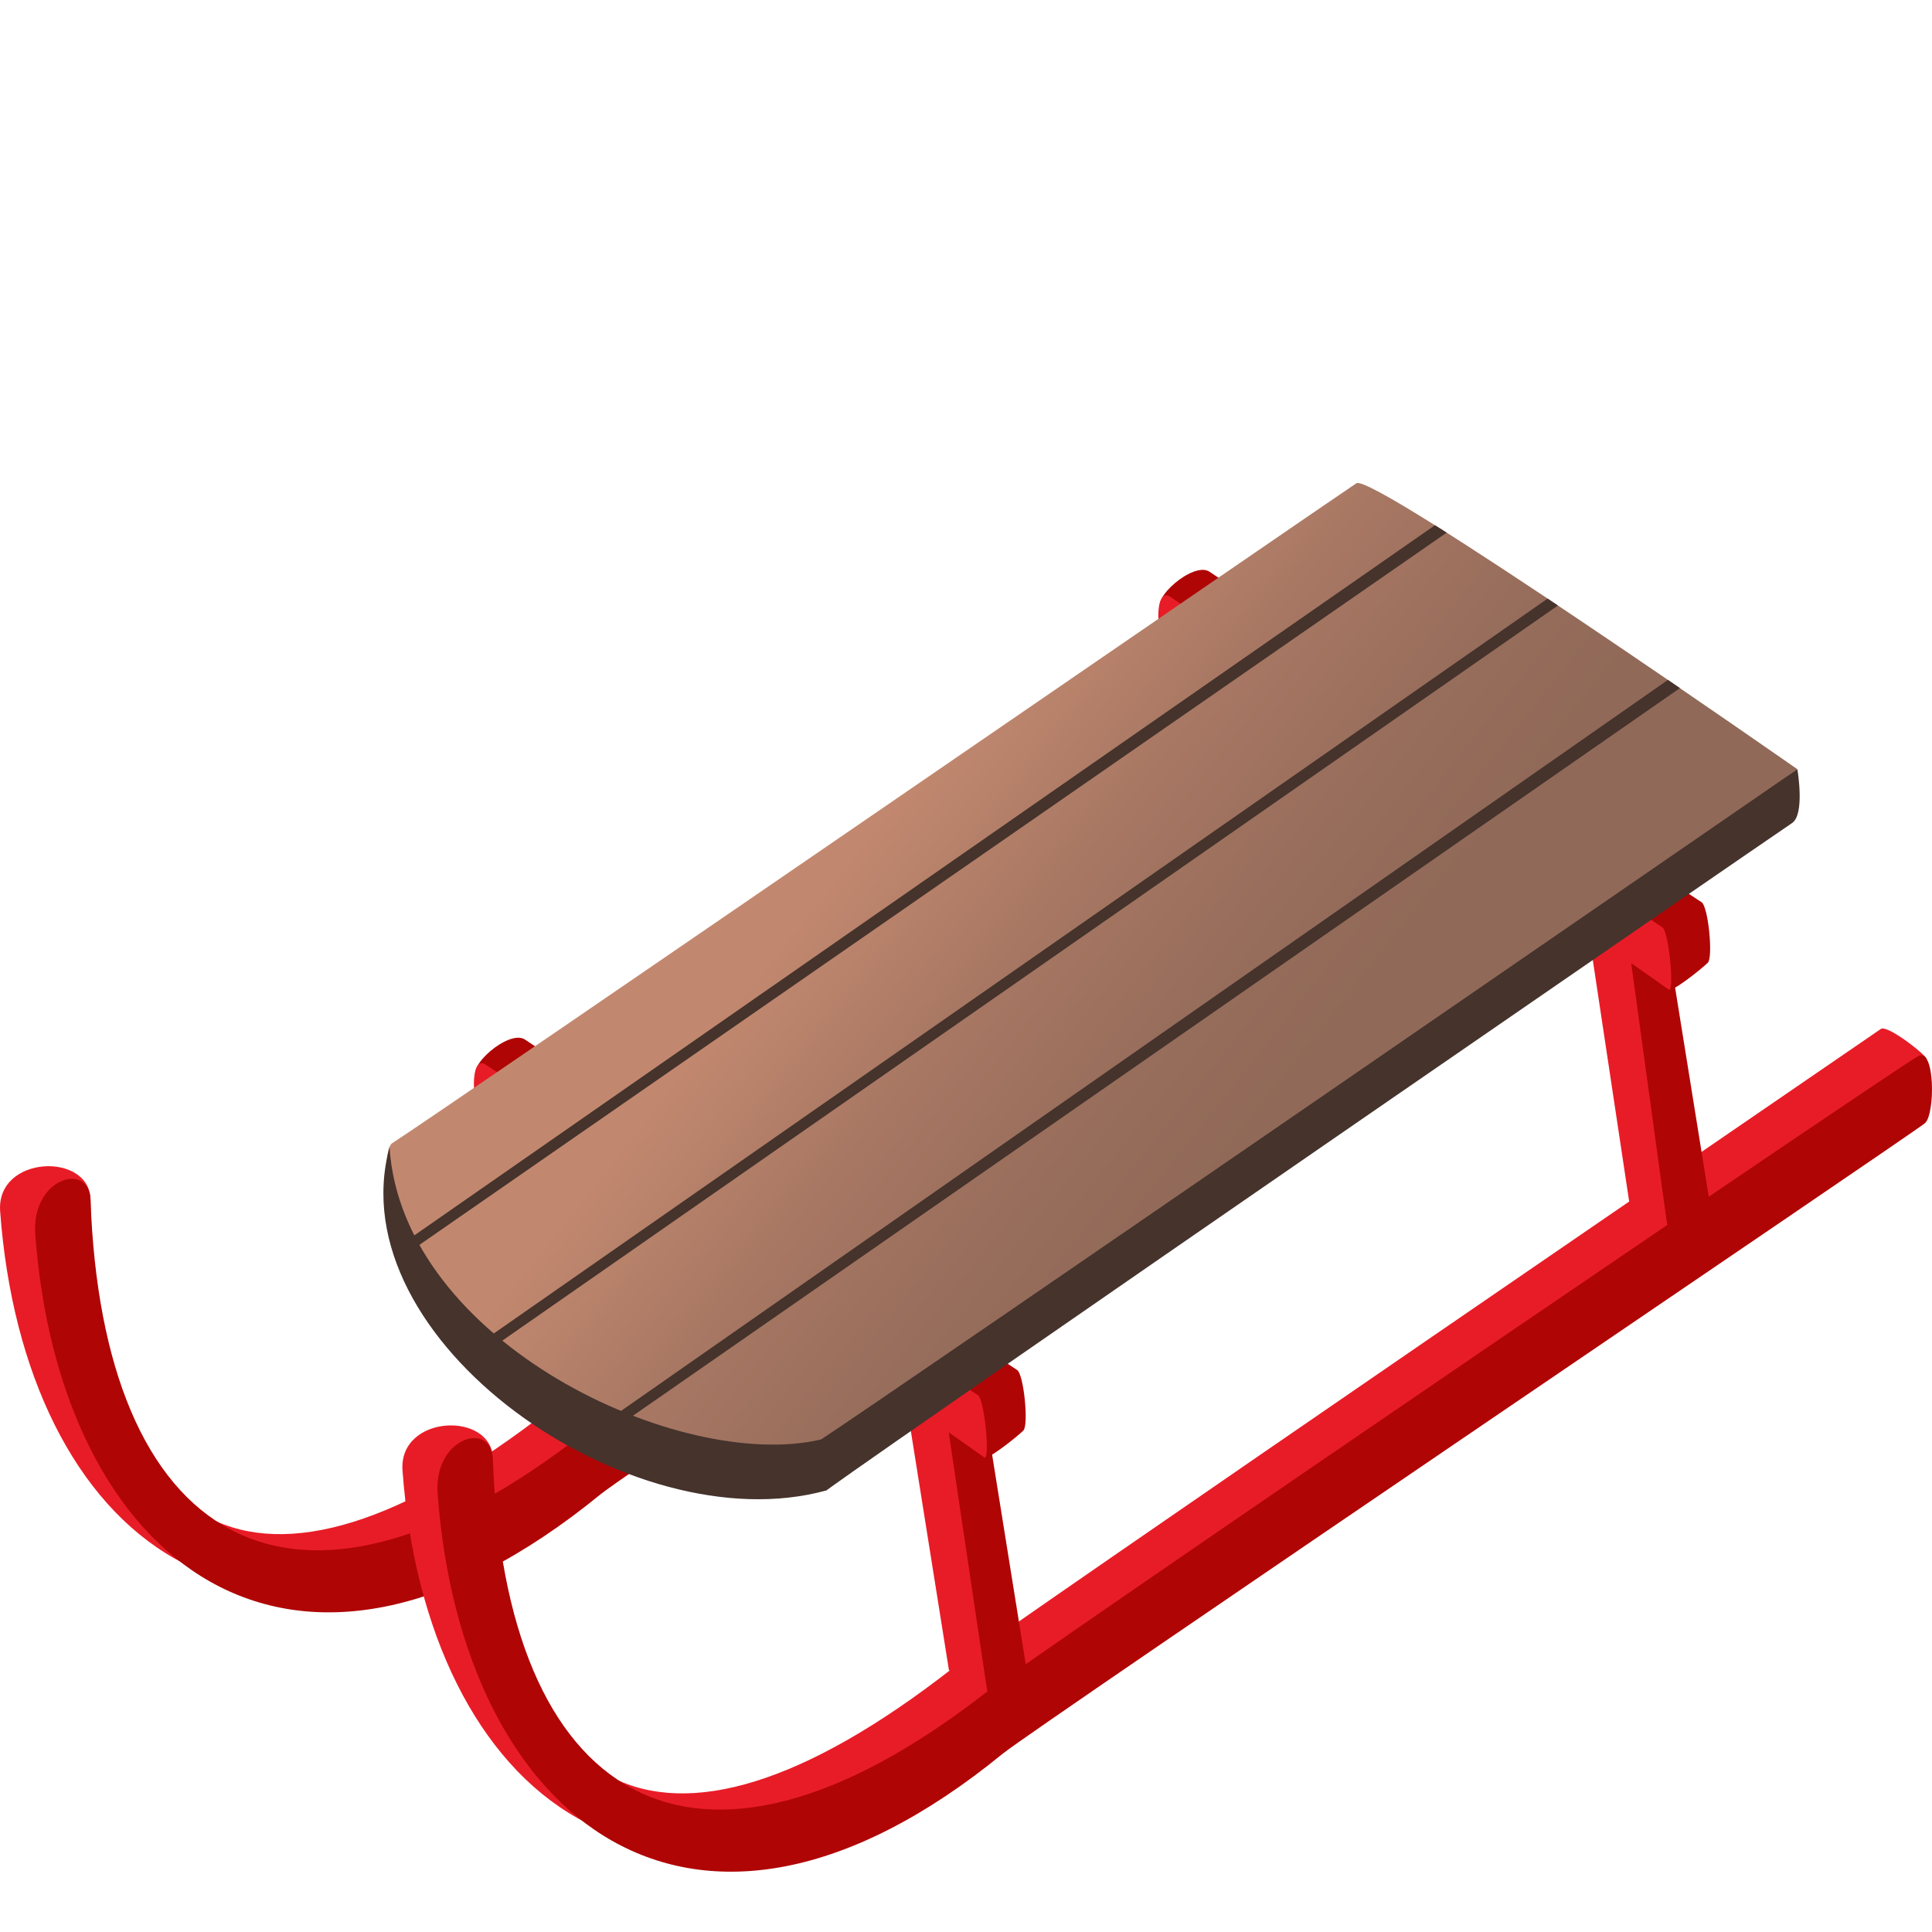 <?xml version="1.0" encoding="utf-8"?>
<!-- Generator: Adobe Illustrator 15.0.0, SVG Export Plug-In . SVG Version: 6.00 Build 0)  -->
<!DOCTYPE svg PUBLIC "-//W3C//DTD SVG 1.1//EN" "http://www.w3.org/Graphics/SVG/1.1/DTD/svg11.dtd">
<svg version="1.1" id="Layer_1" xmlns:x="http://ns.adobe.com/Extensibility/1.0/" xmlns:i="http://ns.adobe.com/AdobeIllustrator/10.0/" xmlns:graph="http://ns.adobe.com/Graphs/1.0/"
	 xmlns="http://www.w3.org/2000/svg" xmlns:xlink="http://www.w3.org/1999/xlink" xmlns:a="http://ns.adobe.com/AdobeSVGViewerExtensions/3.0/"
	 x="0px" y="0px" width="64px" height="64px" viewBox="0 0 64 64" enable-background="new 0 0 64 64" xml:space="preserve">
<path fill="#E81C27" d="M2.999,39.749c0.096,11.169,5.348,14.632,15.213,6.938c1.337-1.044,30.263-20.842,30.761-21.19
	c0.219-0.152,1.517,0.871,1.517,0.99c0,1.252-30.739,21.421-31.759,22.252c-10.321,8.438-17.936,2.152-18.726-8.61
	C-0.135,38.261,2.988,38.149,2.999,39.749z"/>
<path fill="#B00505" d="M2.999,39.749c0.396,11.16,6.513,15.391,16.377,7.695c1.338-1.043,30.316-20.811,30.856-21.059
	c0.542-0.247,0.542,1.932,0.21,2.229c-0.335,0.295-29.529,20.051-30.545,20.884c-10.32,8.438-17.938,2.152-18.729-8.611
	C1.032,39.019,2.955,38.46,2.999,39.749z"/>
<path fill="#B00505" d="M17.39,34.436c0.818,0.536,14.458,9.757,16.303,10.946c0.224,0.146,0.388,1.831,0.207,2.006
	c-0.244,0.238-1.196,0.99-1.295,0.892c-3.79-3.747-15.746-11.9-16.775-12.594C15.394,35.391,16.853,34.083,17.39,34.436z"/>
<path fill="#B00505" d="M40.063,18.937c0.818,0.537,14.456,9.758,16.302,10.948c0.226,0.145,0.388,1.83,0.209,2.006
	c-0.244,0.237-1.196,0.989-1.296,0.89c-3.79-3.746-15.746-11.9-16.775-12.593C38.066,19.892,39.525,18.585,40.063,18.937z"/>
<path fill="#E81C27" d="M16.33,48.337c0.096,11.169,5.346,14.633,15.211,6.938c1.337-1.044,30.264-20.84,30.764-21.189
	c0.216-0.152,1.514,0.871,1.514,0.99c0,1.252-30.741,21.42-31.757,22.254c-10.321,8.438-17.938,2.152-18.728-8.613
	C13.196,46.848,16.315,46.735,16.33,48.337z"/>
<path fill="#B00505" d="M63.563,34.975c-0.167,0.076-3.035,2.007-6.958,4.668l-1.39-8.635l-1.39,0.603l1.402,8.969
	c-7.434,5.049-17.659,12.041-21.248,14.549l-1.375-8.568l-1.386,0.6l1.485,8.873c-9.862,7.696-15.981,3.466-16.375-7.695
	c-0.046-1.29-1.967-0.73-1.831,1.139c0.789,10.765,8.406,17.049,18.726,8.61c1.02-0.832,30.213-20.587,30.546-20.883
	C64.105,36.904,64.105,34.729,63.563,34.975z"/>
<path fill="#E81C27" d="M32.605,48.279c0.2,0.142,0.015-1.923-0.213-2.065c-1.844-1.19-15.485-10.411-16.302-10.948
	c-0.538-0.353-0.49,1.448-0.053,1.744c0.917,0.616,9.184,6.16,13.988,9.467l1.41,8.851l1.269,0.705l-1.277-8.584
	C31.888,47.77,32.288,48.051,32.605,48.279z"/>
<path fill="#E81C27" d="M55.064,30.715c-1.846-1.191-15.485-10.411-16.302-10.948c-0.54-0.352-0.487,1.449-0.055,1.743
	c0.913,0.615,9.113,6.113,13.926,9.426l1.335,8.863l1.259,0.78l-1.192-8.673c0.488,0.339,0.908,0.637,1.242,0.874
	C55.475,32.923,55.292,30.86,55.064,30.715z"/>
<linearGradient id="SVGID_1_" gradientUnits="userSpaceOnUse" x1="41.103" y1="38.243" x2="28.276" y2="28.077">
	<stop  offset="0" style="stop-color:#916958"/>
	<stop  offset="0.265" style="stop-color:#976D5B"/>
	<stop  offset="0.613" style="stop-color:#A77763"/>
	<stop  offset="1" style="stop-color:#C2886F"/>
	<a:midPointStop  offset="0" style="stop-color:#916958"/>
	<a:midPointStop  offset="0.648" style="stop-color:#916958"/>
	<a:midPointStop  offset="1" style="stop-color:#C2886F"/>
</linearGradient>
<path fill="url(#SVGID_1_)" d="M44.932,16.009c-0.819,0.537-30.096,20.672-31.942,21.862c-0.227,0.146-0.21,1.216-0.186,1.47
	c0.525,5.426,6.507,10.896,14.563,10.034c4.137-3.323,32.172-23.894,32.172-23.894S45.467,15.656,44.932,16.009z"/>
<path fill="#45332C" d="M59.54,25.481c0,0-30.498,21.014-32.343,22.204c-4.659,1.095-13.867-3.216-14.294-9.681
	c-1.729,6.399,7.996,13.154,14.465,11.37c3.32-2.385,30.876-21.353,31.995-22.108C59.8,26.974,59.54,25.481,59.54,25.481z"/>
<polygon fill="#45332C" points="47.535,17.399 13.653,40.973 13.756,41.333 47.923,17.645 "/>
<polygon fill="#45332C" points="51.267,19.83 16.144,44.322 16.25,44.682 51.608,20.058 "/>
<polygon fill="#45332C" points="55.252,22.523 20.076,47.085 20.182,47.444 55.65,22.794 "/>
</svg>

